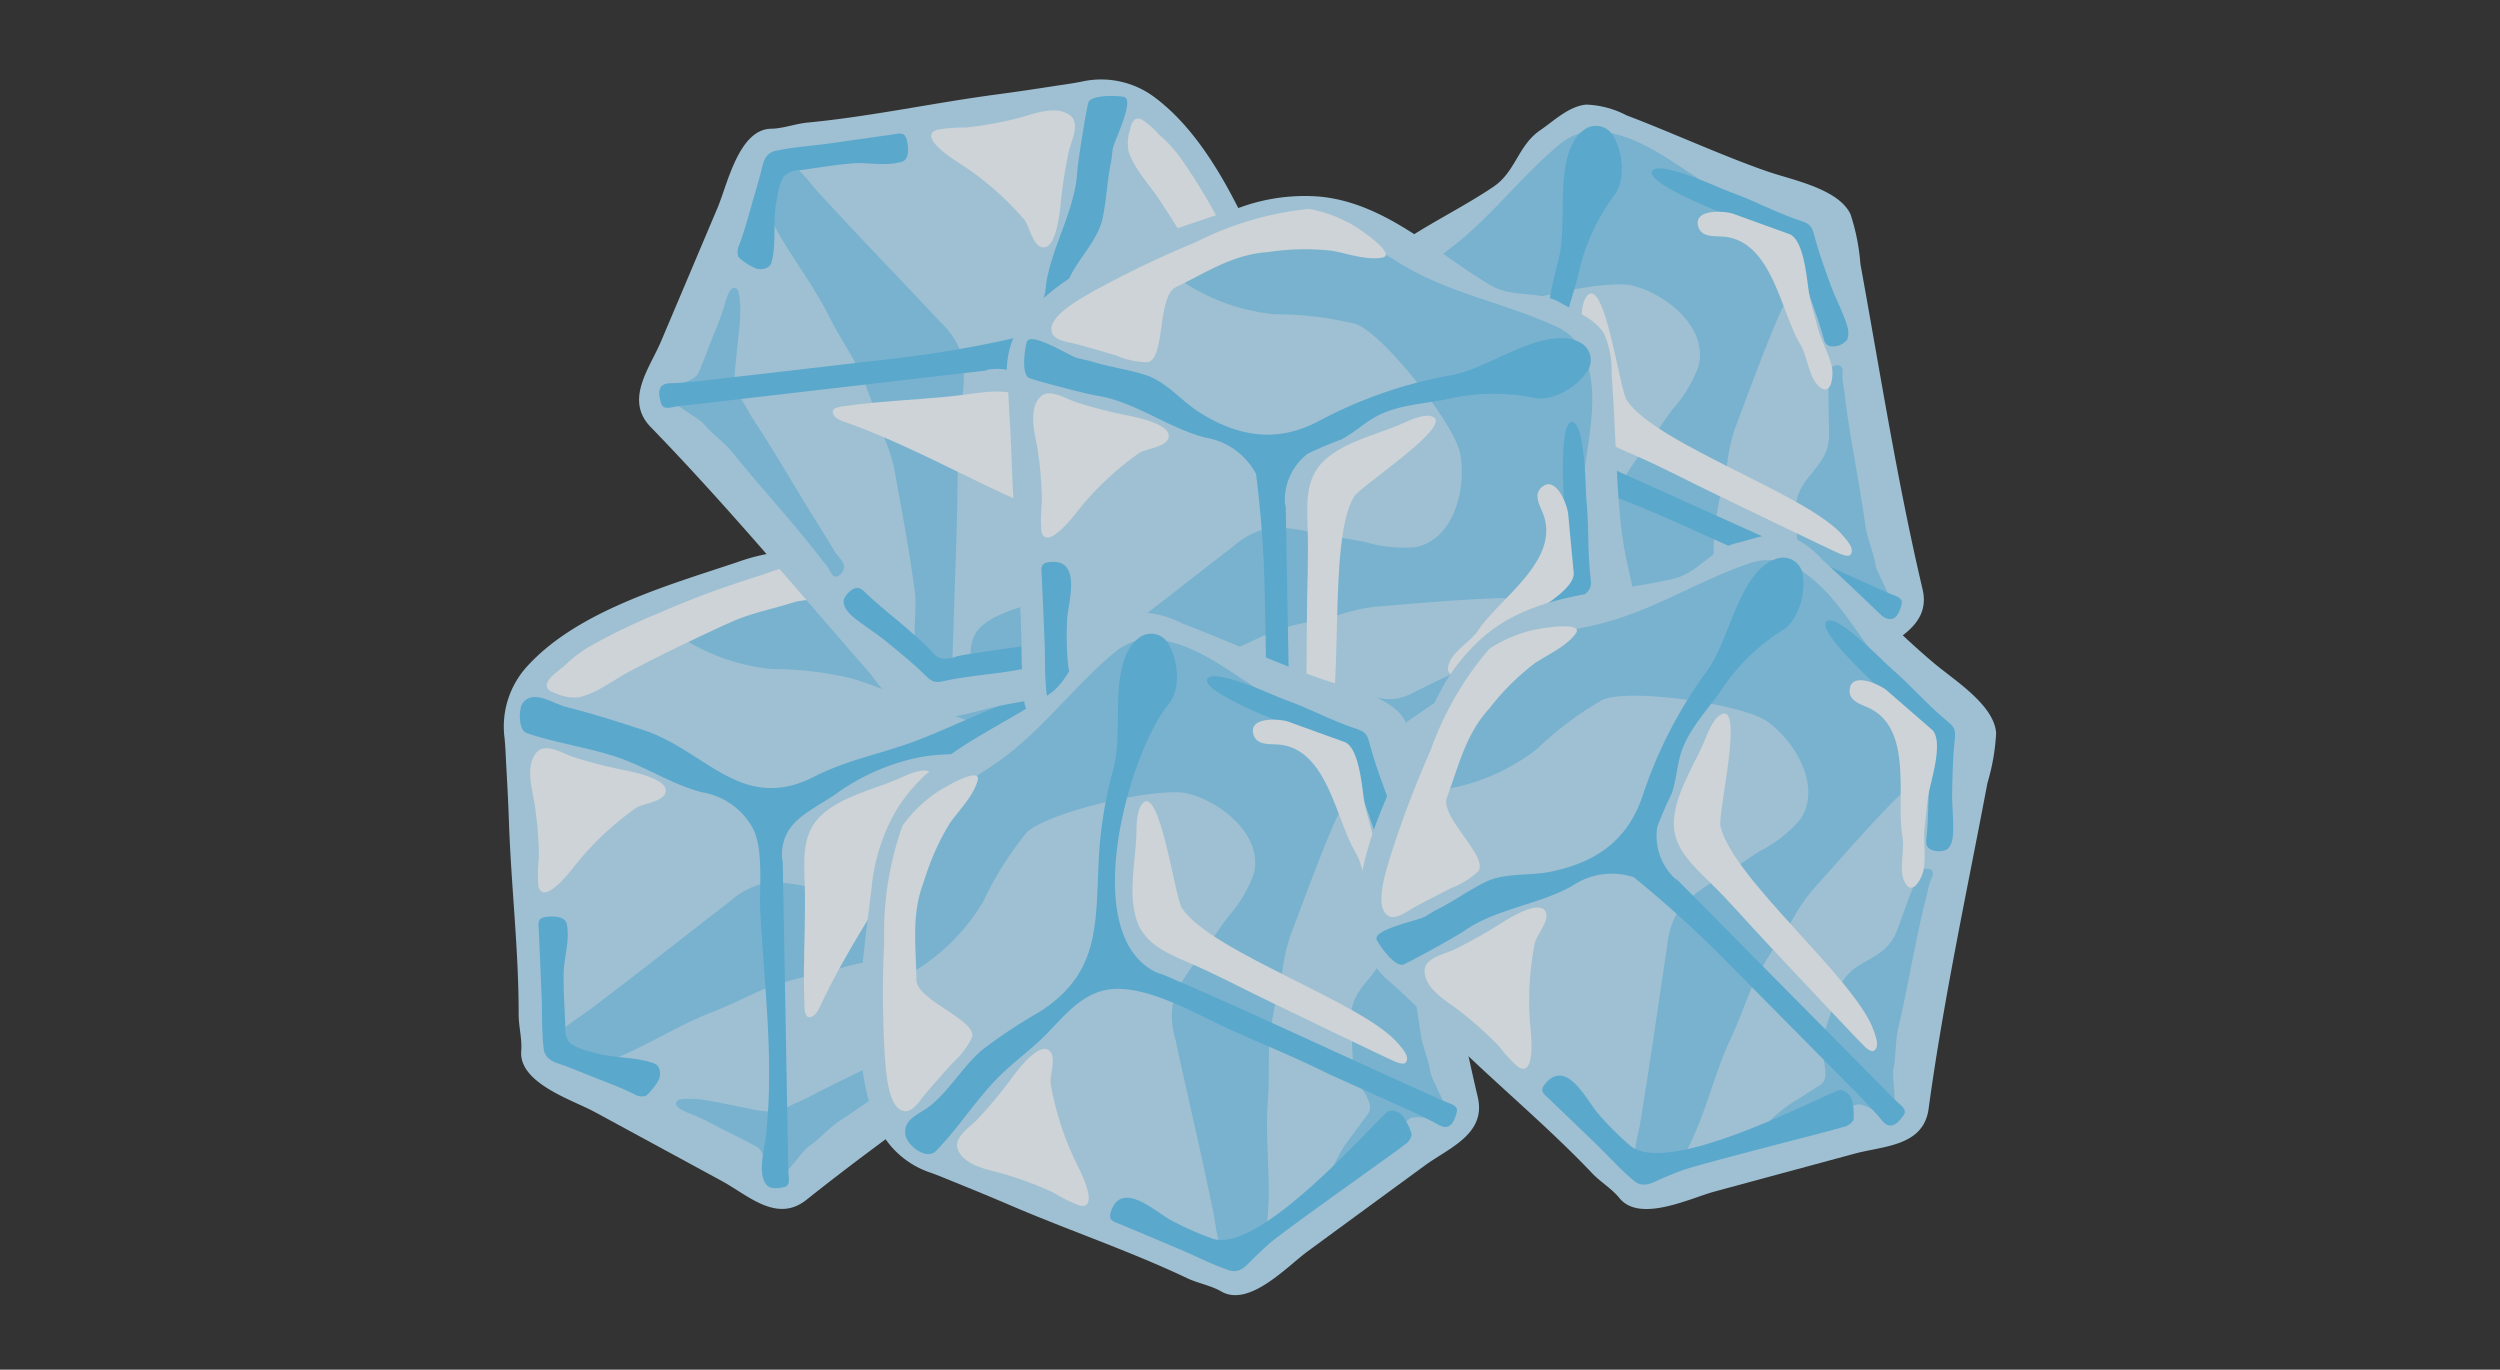 <svg xmlns="http://www.w3.org/2000/svg" xmlns:xlink="http://www.w3.org/1999/xlink" width="188" height="103" viewBox="0 0 188 103">
  <rect x="0" y="0" width="188" height="103" fill="#333333" stroke="none"/>
  <defs>
    <clipPath id="clip-path">
      <rect id="長方形_13224" data-name="長方形 13224" width="112.227" height="91.417" fill="none"/>
    </clipPath>
  </defs>
  <g id="グループ_7317" data-name="グループ 7317" transform="translate(-325 -643)">
    <g id="グループ_7268" data-name="グループ 7268" transform="translate(362.887 648.977)" opacity="0.803">
      <g id="グループ_7267" data-name="グループ 7267" clip-path="url(#clip-path)">
        <path id="パス_55020" data-name="パス 55020" d="M214.251,21.508a14.137,14.137,0,0,0-1.821,5.708c-.639,5.4-1.83,12.408.311,17.64a6.7,6.7,0,0,0,4.043,3.842c.648.221,1.283.5,1.92.755,1.385.562,2.769,1.13,4.145,1.723,4.393,1.888,8.982,3.429,13.3,5.481.833.389,1.781.543,2.569,1,2.1,1.213,4.966-1.9,6.485-3.015q4.4-3.23,8.809-6.452c1.818-1.332,4.646-2.367,3.989-5.155-1.9-8.06-3.185-16.3-4.673-24.45a15.775,15.775,0,0,0-.74-3.734c-.876-1.892-4.268-2.564-6.079-3.172-3.12-1.043-7.676-3.116-10.755-4.27a7.065,7.065,0,0,0-3.05-.814c-1.311.126-2.419,1.222-3.455,1.928-1.667,1.136-1.845,3.12-3.512,4.246-3.943,2.669-8.914,4.44-11.484,8.742" transform="translate(-151.312 -4.706)" fill="#b9e3f9"/>
        <path id="パス_55021" data-name="パス 55021" d="M336.819,98.138c.393,0,1.026-.657,1.212-.841a22.779,22.779,0,0,1,1.808-1.434c.823-.642,1.637-1.311,2.488-1.913.519-.365,2.545.35,2.715-.307.174-.688-1.039-2.518-1.146-3.19-.145-.925-.611-1.956-.743-2.887-.418-3-1.019-5.9-1.44-8.892-.1-.707-.171-1.419-.282-2.122-.04-.258.08-.764-.1-.97s-.5-.08-.694.022c-.63.334-.255,1.071-.264,1.612-.015,1.13.025,2.263.043,3.393.043,2.779-2.628,3.154-2.5,5.93.028.552.133,3.061.169,3.614.083,1.24,1.791,2.509,1.1,3.442q-.681.917-1.36,1.839a9.626,9.626,0,0,0-1.121,1.854c-.089.2-.288.667-.015.82a.294.294,0,0,0,.129.03" transform="translate(-240.755 -53.99)" fill="#8ad1f5"/>
        <path id="パス_55022" data-name="パス 55022" d="M251.224,20.443c-1.775-.642-3.442-2.239-4.852-3.153-2.174-1.4-4.367-3.1-6.988-3.553a4.247,4.247,0,0,0-3.475.857c-3.485,2.905-5.712,6.276-9.51,8.744-1.191.777-2.379,1.554-3.555,2.346a7.293,7.293,0,0,0-2.481,2.1c-.031.056-.062.11-.092.169a9.482,9.482,0,0,0-.439,3.211c-.212,1.981-.684,3.937-.97,5.911-.1.734-.6,2.963.875,2.134a15.32,15.32,0,0,0,6.192-5.763,25.415,25.415,0,0,1,3.234-5.174c1.437-1.584,9.92-3.519,12.126-3,2.53.6,5.778,3.177,4.99,6.1a10.213,10.213,0,0,1-1.953,3.218c-.752,1-1.416,2.067-2.156,3.074a11.155,11.155,0,0,0-1.861,2.942,5.875,5.875,0,0,0,.087,3.135c.954,4.416,2,8.818,2.9,13.246.163.792.449,4.654,2.183,3.079a4.591,4.591,0,0,0,1.809-2.478c.368-3.193-.169-5.963.068-9.172.116-1.59.021-3.19.125-4.783a49.073,49.073,0,0,1,.946-4.839,14.459,14.459,0,0,1,.593-2.745c1.1-2.905,2.156-5.844,3.39-8.69.639-1.465,1.824-2.583,2.26-4.145.16-.575-.636-2.7-1.262-2.567a3.916,3.916,0,0,1-2.186-.2" transform="translate(-156.447 -9.776)" fill="#8ad1f5"/>
        <path id="パス_55023" data-name="パス 55023" d="M240.236,12.648a2.457,2.457,0,0,0-.565.639c-1.477,2.364-.509,6.488-1.254,9.135A33.8,33.8,0,0,0,237.3,32.968c.117,3.5-1.539,5.867-4.412,7.707-1.317.845-3.165,1.29-4.247,2.435-.97,1.023-1.741,2.239-2.695,3.279-.265.286-.471.621-.735.907-.4.432-3.328,2.306-2.665,2.88.409.356,2.066,1.453,2.546.967.6-.62,2.8-3.233,3.3-3.939.174-.249.347-.487.538-.721,1.679-2.026,4.164-3.359,5.846-5.383a5.291,5.291,0,0,1,4.1-2.284,85.034,85.034,0,0,1,8.352,3.218l7.382,3.325q3.044,1.373,6.1,2.742c.565.258,1.116.547,1.671.811.341.16.8.547,1.2.4s.574-.715.663-1.09c.111-.451-.374-.593-.7-.718-.512-.2-1-.436-1.5-.66q-2.933-1.321-5.871-2.646-3.633-1.631-7.271-3.27-3.431-1.548-6.859-3.089c-.065-.028-.13-.059-.2-.083.07.046.141.089.215.132a4.388,4.388,0,0,1-2.886-3.23,26.213,26.213,0,0,1,.114-2.729c-.028-1-.35-1.965-.433-2.96-.154-1.852.6-3.654,1.057-5.416a15.382,15.382,0,0,1,2.714-6.064c.78-.93.768-3.024-.013-4.372a1.491,1.491,0,0,0-2.367-.467" transform="translate(-159.131 -8.766)" fill="#65c4f2"/>
        <path id="パス_55024" data-name="パス 55024" d="M317.967,36.347a.15.15,0,0,1-.018.037,1.375,1.375,0,0,1-1.247.461c-.43-.086-.472-.522-.581-.888-.353-1.228-.825-2.45-1.228-3.672-.209-.632-.415-1.268-.6-1.909a4.037,4.037,0,0,0-.362-1.265c-.277-.384-.8-.449-1.219-.593-.467-.157-.921-.344-1.373-.528-1.056-.433-2.107-.863-3.151-1.317-.555-.236-5.278-2.134-4.885-2.987s4.587,1.034,5.293,1.329c.507.206,1.023.391,1.526.593,1.447.6,2.847,1.3,4.329,1.793.793.264.872.449,1.091,1.252.328,1.225.767,2.423,1.2,3.614.252.691.584,1.348.859,2.033.222.555.651,1.452.368,2.048" transform="translate(-216.954 -16.785)" fill="#65c4f2"/>
        <path id="パス_55025" data-name="パス 55025" d="M219.131,53.479a24.191,24.191,0,0,0-1.373,8.739,78.45,78.45,0,0,0,.049,8.585c.089.954.2,4.021,1.511,4.132.629.052,1.177-.866,1.511-1.268.673-.8,1.379-1.569,2.067-2.355a6.178,6.178,0,0,0,1.48-1.941c.337-1.317-4.186-2.769-4.194-4.323-.021-2.582-.405-4.906.572-7.4a18.4,18.4,0,0,1,1.965-4.4c.669-.946,1.791-2.054,2.078-3.208.283-1.13-2.92.722-3.537,1.243a10.288,10.288,0,0,0-2.127,2.189" transform="translate(-155.706 -35.544)" fill="#f2fafe"/>
        <path id="パス_55026" data-name="パス 55026" d="M241.418,124.051a35.094,35.094,0,0,1-2.648,3.193c-.534.555-1.838,1.361-1.458,2.275.476,1.155,2.127,1.471,3.191,1.747a27.551,27.551,0,0,1,3.979,1.468,12.605,12.605,0,0,0,1.947.973c1.56.369.144-2.478-.1-2.959a22.147,22.147,0,0,1-2.039-6.181c-.108-.639.568-2.275-.268-2.595-.794-.307-2.191,1.529-2.605,2.079" transform="translate(-169.714 -87.229)" fill="#f2fafe"/>
        <path id="パス_55027" data-name="パス 55027" d="M304.182,76.135c.267-.461-.292-1.02-.559-1.349-2.563-3.122-14.057-6.875-16.3-10.231-.541-.808-1.667-9.381-2.985-7.851-.488.565-.414,1.821-.448,2.508-.1,1.98-.6,4.231,0,6.168s2.462,2.628,4.16,3.372c2.055.89,4.032,1.959,6.058,2.923.77.368,8.5,4.114,9.291,4.446.257.1.658.227.783.013" transform="translate(-202.877 -40.434)" fill="#f2fafe"/>
        <path id="パス_55028" data-name="パス 55028" d="M300.365,140.037a1.125,1.125,0,0,1-.506.755c-1.06.835-9.276,6.6-10.274,7.517-.334.3-.663.617-.991.927-.559.525-1.059,1.309-1.954,1.019-1.256-.411-2.486-1.059-3.705-1.575q-2.215-.935-4.428-1.864c-.534-.224-.983-.279-.771-.943.758-2.385,3.211-.159,4.375.531a23.022,23.022,0,0,0,3.169,1.431c3.353,1.363,11.314-7.676,13.169-9.424.344-.331.9-.1,1.195.172a4.423,4.423,0,0,1,.721,1.453" transform="translate(-198.642 -98.898)" fill="#65c4f2"/>
        <path id="パス_55029" data-name="パス 55029" d="M325.462,47.794a2.751,2.751,0,0,0,.04-1.195c-.24-1.056-.839-2.008-1.093-3.052-.188-.771-.455-1.578-.6-2.352-.181-.986-.353-4.081-1.48-4.56,0,0-4.185-1.513-4.2-1.52-.66-.242-3.012-.405-2.685.9.234.921,1.285.734,2,.813,3.583.4,4.2,5.616,5.7,8.122.528.884.6,2.3,1.283,3.018.581.611.9.319,1.039-.175" transform="translate(-225.636 -25.002)" fill="#f2fafe"/>
        <path id="パス_55030" data-name="パス 55030" d="M23.545,124.517a14.183,14.183,0,0,0-5.942.8c-5.152,1.728-12,3.641-15.816,7.814a6.714,6.714,0,0,0-1.747,5.3c.077.682.1,1.373.135,2.058.086,1.492.163,2.987.215,4.483.169,4.781.734,9.586.725,14.366,0,.918.267,1.842.194,2.748-.2,2.419,3.835,3.678,5.5,4.578q4.794,2.6,9.595,5.21c1.981,1.075,4.124,3.19,6.366,1.4,6.475-5.163,13.381-9.842,20.111-14.665a15.568,15.568,0,0,0,3.058-2.266c1.339-1.6.5-4.952.27-6.85-.387-3.267-.454-8.272-.728-11.548a7.083,7.083,0,0,0-.565-3.11c-.675-1.127-2.14-1.661-3.221-2.3-1.738-1.023-3.608-.335-5.343-1.363-4.093-2.426-7.817-6.162-12.8-6.654" transform="translate(0 -89.034)" fill="#b9e3f9"/>
        <path id="パス_55031" data-name="パス 55031" d="M13.69,225.087c-2.165-.9,1.2-2.8,1.851-3.289,3.62-2.708,7.152-5.536,10.738-8.284a5.826,5.826,0,0,1,2.8-1.416,11.1,11.1,0,0,1,3.454.424c3.4.662,6.905.933,10.338,1.39q3.1.415,6.2.817c.728.1,1.459.19,2.186.288.421.062,1.173.031,1.462.4.39.509-1.2,2.137-1.784,2.238-1.6.274-3.117-.323-4.713-.273-3.1.1-6.211.4-9.3.645a14.508,14.508,0,0,0-2.735.635A48.256,48.256,0,0,0,29.4,219.88c-1.486.587-2.893,1.354-4.382,1.928-3,1.157-5.275,2.825-8.321,3.855a4.583,4.583,0,0,1-3.012-.576" transform="translate(-9.28 -151.702)" fill="#8ad1f5"/>
        <path id="パス_55032" data-name="パス 55032" d="M17.232,234.629a1.125,1.125,0,0,1-.9-.139c-1.207-.6-2.515-1.05-3.764-1.562-.418-.171-.845-.334-1.262-.5-.718-.28-1.636-.4-1.756-1.329-.166-1.311-.1-2.7-.16-4.025q-.1-2.4-.206-4.8c-.024-.58-.169-1.007.525-1.1.519-.07,1.468-.083,1.582.547.242,1.3-.24,2.518-.246,3.832-.01,1.284.08,2.567.135,3.847a1.767,1.767,0,0,0,.319,1.24,3.97,3.97,0,0,0,1.572.654c1.416.525,3.408.355,4.811.905.446.175.47.774.353,1.154a4.381,4.381,0,0,1-1,1.275" transform="translate(-6.55 -158.195)" fill="#65c4f2"/>
        <path id="パス_55033" data-name="パス 55033" d="M45.474,255.029c.169.353,1.032.645,1.277.737a22.394,22.394,0,0,1,2.07,1.022c.934.469,1.885.918,2.79,1.431.553.313.771,2.453,1.435,2.324.7-.135,1.836-2.014,2.4-2.4.777-.525,1.508-1.388,2.294-1.9,2.53-1.658,4.9-3.442,7.425-5.1.6-.389,1.206-.761,1.8-1.16.215-.147.728-.258.839-.5.135-.3-.363-.749-.654-.774-.424-.037-.866.436-1.234.6-1.026.47-2.033.993-3.046,1.489-2.5,1.226-5.048,2.365-7.5,3.672-.488.259-1.013.434-1.5.7-1.083.605-2.125.286-3.267.058l-2.241-.447a9.82,9.82,0,0,0-2.156-.218c-.221.007-.731.022-.749.331a.265.265,0,0,0,.028.136" transform="translate(-32.51 -177.91)" fill="#8ad1f5"/>
        <path id="パス_55034" data-name="パス 55034" d="M52.418,129.543c.065,0,.126.007.19.012a7.339,7.339,0,0,1,2.957,1.346c1.219.724,2.429,1.467,3.635,2.211,3.856,2.383,7.857,2.957,11.971,4.867,4.732,2.2,1.449,10.789,1.661,14.568.031.572.377,1.278-.083,1.766-.513.547-1.5.274-2.088.007-1.437-.658-1.842-3.121-2.152-4.467-.6-2.579-.663-6.175-2.684-8.143-1.019-1-2.582-1.232-3.866-1.717-2-.762-3.988-1.652-6.036-2.272a25.412,25.412,0,0,0-6.058-.715,15.309,15.309,0,0,1-7.858-3.138c-1.379-.982.847-1.483,1.557-1.7.887-.274,1.778-.525,2.671-.777,1.2-.34,2.419-.6,3.583-1.053a7.05,7.05,0,0,1,2.6-.792" transform="translate(-29.735 -92.67)" fill="#8ad1f5"/>
        <path id="パス_55035" data-name="パス 55035" d="M45.677,163.226c-1.891-1.381-5.69.385-7.406,1.115-1.56.663-3.092,1.376-4.689,1.947-2.45.878-4.864,1.329-7.2,2.53-5.472,2.809-8.17-1.969-12.868-3.5-1.913-.624-3.878-1.25-5.828-1.744-.992-.252-2.432-1.329-3.234-.3-.319.409-.362,2.049.283,2.269,2.223.768,4.575,1.069,6.8,1.815,2.2.734,4.158,2.072,6.412,2.649a5.308,5.308,0,0,1,3.817,2.736c.807,1.554.454,4.547.546,6.248.3,5.61,1.044,11.223.424,16.841-.1.934-.685,2.955.083,3.729.307.309.894.214,1.271.135.458-.093.378-.592.35-.942-.04-.547-.034-1.093-.046-1.643q-.056-3.219-.117-6.439-.069-3.988-.144-7.971-.068-3.762-.135-7.523c0-.07,0-.141-.013-.212-.009.084-.018.167-.024.25-.267-2.991,2-3.676,4.062-5.109a16.173,16.173,0,0,1,6.276-2.739c2.554-.473,5.161-.046,7.738-.325,1.339-.145,6.037-1.44,3.912-3.581a2.108,2.108,0,0,0-.27-.231" transform="translate(-3.022 -116.398)" fill="#65c4f2"/>
        <path id="パス_55036" data-name="パス 55036" d="M128.534,202.84h-.04c-.39-.013-.863-.581-.949-.937-.108-.42.27-.648.553-.9.961-.845,1.864-1.794,2.794-2.677.485-.461.973-.919,1.474-1.361.316-.283.774-.488.985-.868a2.193,2.193,0,0,0,.015-1.354c-.055-.488-.079-.979-.1-1.47-.061-1.137-.12-2.269-.157-3.408-.021-.6-.326-5.684.617-5.7s1.022,4.594,1.059,5.359c.028.547.083,1.09.11,1.634.083,1.559.043,3.128.231,4.679.1.829-.031.979-.667,1.519-.97.82-1.864,1.729-2.757,2.629-.519.522-.97,1.1-1.471,1.643-.405.439-1.035,1.209-1.695,1.209" transform="translate(-91.227 -131.746)" fill="#65c4f2"/>
        <path id="パス_55037" data-name="パス 55037" d="M30.827,127.913a12.481,12.481,0,0,0-3.015.745c-1,.323-1.993.646-2.985.986-1.774.611-3.519,1.305-5.238,2.057a45.206,45.206,0,0,0-4.993,2.413,10.134,10.134,0,0,0-1.867,1.409c-.415.4-1.011.719-1.308,1.228-.325.562.209.8.66.943a3.278,3.278,0,0,0,1.606.276c1.339-.258,2.653-1.308,3.841-1.938,1.373-.728,2.761-1.419,4.158-2.091,1.219-.584,2.438-1.167,3.678-1.711,1.465-.635,2.948-.9,4.471-1.391,1.038-.338,2.972-.178,4.02-.384,1.145-.224.6-1.223-.141-1.557a10.334,10.334,0,0,0-2.886-.989" transform="translate(-8.099 -91.503)" fill="#f2fafe"/>
        <path id="パス_55038" data-name="パス 55038" d="M14.166,178.342a34.88,34.88,0,0,1-4.022-1.029c-.728-.246-2.011-1.081-2.678-.347-.838.924-.42,2.552-.215,3.632a27.308,27.308,0,0,1,.371,4.225A12.268,12.268,0,0,0,7.574,187c.334,1.57,2.3-.93,2.634-1.351a22.208,22.208,0,0,1,4.719-4.484c.531-.371,2.3-.46,2.232-1.351-.064-.85-2.321-1.329-2.994-1.47" transform="translate(-4.982 -126.383)" fill="#f2fafe"/>
        <path id="パス_55039" data-name="パス 55039" d="M79.643,201.11c.528.047.8-.7.976-1.08,1.732-3.651,3.977-7.019,6.052-10.479.5-.835,3.918-6.405,1.968-6.946-.715-.2-1.821.405-2.456.67-1.836.755-4.08,1.268-5.576,2.634s-1.33,3.347-1.271,5.2c.071,2.238-.052,4.483-.062,6.721,0,.857.01,1.71.047,2.564.012.28.076.694.322.714" transform="translate(-56.709 -130.6)" fill="#f2fafe"/>
        <path id="パス_55040" data-name="パス 55040" d="M85.231,22.184a14.234,14.234,0,0,0-1.369-5.837c-2.223-4.959-4.79-11.585-9.313-14.981A6.711,6.711,0,0,0,69.1.145c-.669.141-1.354.23-2.035.334-1.477.23-2.954.452-4.44.648-4.741.632-9.467,1.661-14.226,2.115-.915.089-1.808.445-2.717.461-2.429.034-3.289,4.173-4.022,5.914q-2.123,5.025-4.256,10.059c-.876,2.072-2.773,4.412-.777,6.469C42.4,32.09,47.725,38.507,53.181,44.737a15.766,15.766,0,0,0,2.552,2.825c1.719,1.176,4.977.012,6.844-.4,3.215-.7,8.186-1.256,11.422-1.845a7.181,7.181,0,0,0,3.043-.866c1.056-.783,1.443-2.293,1.971-3.43.85-1.83-.018-3.623.838-5.45,2.014-4.307,5.378-8.38,5.38-13.391" transform="translate(-25.574 0)" fill="#b9e3f9"/>
        <path id="パス_55041" data-name="パス 55041" d="M69.369,21.981c.682-2.238,2.908.921,3.454,1.523,3.049,3.341,6.205,6.58,9.291,9.881a5.875,5.875,0,0,1,1.677,2.65,11.034,11.034,0,0,1-.086,3.476c-.329,3.445-.258,6.967-.378,10.427q-.111,3.122-.209,6.252c-.027.734-.049,1.471-.077,2.2-.022.424.083,1.17-.258,1.493-.473.439-2.245-.986-2.4-1.557-.427-1.563.019-3.135-.188-4.717-.4-3.073-1-6.143-1.544-9.2a14.49,14.49,0,0,0-.9-2.662,47.8,47.8,0,0,0-1.673-4.636c-.724-1.422-1.628-2.749-2.343-4.173-1.443-2.874-3.323-4.977-4.645-7.906a4.569,4.569,0,0,1,.279-3.055" transform="translate(-49.297 -15.158)" fill="#8ad1f5"/>
        <path id="パス_55042" data-name="パス 55042" d="M61.811,23.585a1.136,1.136,0,0,1,.052-.909c.479-1.262.8-2.607,1.191-3.9.129-.433.248-.875.375-1.308.208-.74.239-1.667,1.151-1.876,1.289-.291,2.677-.365,3.992-.549l4.756-.673c.574-.08.985-.264,1.142.418.123.506.227,1.452-.387,1.624-1.271.368-2.53.009-3.838.129-1.281.116-2.549.328-3.817.509a1.75,1.75,0,0,0-1.2.439,3.96,3.96,0,0,0-.5,1.627c-.387,1.459-.025,3.427-.436,4.876-.129.461-.721.544-1.114.463a4.376,4.376,0,0,1-1.366-.875" transform="translate(-44.164 -10.222)" fill="#65c4f2"/>
        <path id="パス_55043" data-name="パス 55043" d="M48.412,55.054c-.335.2-.541,1.09-.611,1.346a22.437,22.437,0,0,1-.813,2.158c-.378.973-.734,1.965-1.155,2.917-.258.58-2.367,1-2.174,1.652.2.684,2.183,1.633,2.619,2.152.6.725,1.529,1.366,2.119,2.1,1.895,2.355,3.9,4.537,5.8,6.893.445.559.876,1.127,1.33,1.677.169.2.328.7.583.783.316.1.712-.433.706-.725,0-.426-.519-.819-.718-1.172-.568-.973-1.185-1.926-1.778-2.886-1.462-2.365-2.846-4.793-4.387-7.111-.3-.461-.528-.965-.845-1.422-.706-1.02-.488-2.088-.375-3.246.08-.761.151-1.517.231-2.275a10.033,10.033,0,0,0,.006-2.168c-.028-.218-.092-.725-.4-.713a.247.247,0,0,0-.132.04" transform="translate(-31.223 -39.354)" fill="#8ad1f5"/>
        <path id="パス_55044" data-name="パス 55044" d="M146.417,49.165c0,.065.006.123,0,.19a7.351,7.351,0,0,1-1.048,3.073q-.913,1.926-1.852,3.832c-1.993,4.072-2.177,8.109-3.679,12.39-1.725,4.922-10.6,2.491-14.339,3.068-.565.086-1.234.5-1.766.091-.592-.46-.418-1.474-.209-2.081.513-1.493,2.926-2.134,4.237-2.577,2.509-.841,6.083-1.255,7.842-3.46.9-1.111.977-2.69,1.336-4.016.562-2.066,1.256-4.13,1.673-6.227a25.283,25.283,0,0,0,.123-6.1,15.337,15.337,0,0,1,2.358-8.128c.847-1.464,1.56.7,1.846,1.385.359.856.694,1.72,1.032,2.582.457,1.161.832,2.352,1.4,3.467a7.112,7.112,0,0,1,1.044,2.509" transform="translate(-88.227 -27.702)" fill="#8ad1f5"/>
        <path id="パス_55045" data-name="パス 55045" d="M80.045,45.71a2.453,2.453,0,0,0,.157-.838c.058-2.788-2.889-5.828-3.611-8.484a33.6,33.6,0,0,0-4.45-9.623c-1.892-2.944-1.689-5.827-.166-8.883.7-1.4,2.057-2.733,2.4-4.268.307-1.373.347-2.809.632-4.195.08-.383.086-.777.166-1.164.12-.571,1.673-3.675.811-3.829-.534-.095-2.521-.19-2.681.473-.2.841-.746,4.21-.814,5.073-.024.3-.049.6-.092.9-.4,2.6-1.852,5.02-2.254,7.618a5.306,5.306,0,0,1-2.355,4.065,85.367,85.367,0,0,1-8.815,1.52q-4.021.465-8.042.933-3.321.383-6.644.768c-.614.077-1.235.107-1.849.166-.371.04-.961-.058-1.237.267s-.126.912-.009,1.28c.135.443.626.317.97.256.541-.1,1.084-.142,1.631-.206l6.4-.74q3.961-.461,7.918-.919,3.736-.438,7.474-.866c.071-.012.141-.018.209-.034-.083,0-.166,0-.248,0a4.4,4.4,0,0,1,4.136,1.3,26.7,26.7,0,0,1,1.3,2.4c.537.845,1.3,1.508,1.891,2.318,1.081,1.514,1.363,3.445,1.87,5.189a15.351,15.351,0,0,1,.78,6.6c-.19,1.206.89,2.993,2.254,3.751a1.492,1.492,0,0,0,2.272-.816" transform="translate(-29.36 -3.119)" fill="#65c4f2"/>
        <path id="パス_55046" data-name="パス 55046" d="M89.751,135.43a.173.173,0,0,1,0-.04c-.028-.39.494-.915.841-1.034.408-.148.669.205.948.463.933.875,1.965,1.679,2.936,2.518.5.439,1.007.881,1.5,1.336.313.289.562.725.964.9a2.183,2.183,0,0,0,1.345-.113c.482-.105.97-.178,1.455-.249,1.124-.169,2.248-.338,3.378-.488.6-.08,5.625-.875,5.73.064s-4.474,1.461-5.232,1.572c-.541.081-1.078.191-1.615.271-1.545.233-3.111.347-4.633.682-.817.184-.977.064-1.575-.513-.912-.887-1.9-1.686-2.886-2.49-.571-.467-1.192-.86-1.778-1.3-.479-.359-1.3-.912-1.369-1.569" transform="translate(-64.201 -96.088)" fill="#65c4f2"/>
        <path id="パス_55047" data-name="パス 55047" d="M176.549,28.843a12.418,12.418,0,0,0-1.035-2.926c-.42-.964-.835-1.921-1.271-2.877-.783-1.707-1.643-3.374-2.555-5.013a46,46,0,0,0-2.889-4.735,10.026,10.026,0,0,0-1.584-1.72,6.785,6.785,0,0,0-1.348-1.185c-.593-.267-.777.288-.872.749a3.266,3.266,0,0,0-.123,1.627c.387,1.3,1.56,2.512,2.3,3.632.857,1.3,1.68,2.61,2.484,3.937.7,1.158,1.4,2.312,2.06,3.494a46.222,46.222,0,0,1,1.817,4.313c.44,1,.467,2.942.774,3.965.332,1.118,1.276.473,1.54-.292a10.529,10.529,0,0,0,.7-2.969" transform="translate(-117.895 -7.38)" fill="#f2fafe"/>
        <path id="パス_55048" data-name="パス 55048" d="M122.639,15.337a34.275,34.275,0,0,1,.629-4.1c.175-.749.882-2.107.086-2.7-1-.743-2.579-.169-3.635.141a27.291,27.291,0,0,1-4.17.78,12.41,12.41,0,0,0-2.165.163c-1.532.486,1.149,2.2,1.6,2.49a22.23,22.23,0,0,1,4.919,4.262c.421.494.682,2.245,1.563,2.091.838-.15,1.093-2.441,1.173-3.125" transform="translate(-80.776 -5.846)" fill="#f2fafe"/>
        <path id="パス_55049" data-name="パス 55049" d="M86.892,83.972c.006.534.774.728,1.17.869,3.8,1.367,7.373,3.276,11.017,5,.884.418,6.758,3.276,7.108,1.287.126-.734-.584-1.775-.906-2.383-.933-1.753-1.658-3.939-3.162-5.293-1.523-1.367-3.461-1-5.3-.759-2.22.289-4.467.384-6.694.589-.853.083-1.7.178-2.545.295-.28.043-.688.147-.685.39" transform="translate(-62.159 -58.993)" fill="#f2fafe"/>
        <path id="パス_55050" data-name="パス 55050" d="M156.422,30.8a14.183,14.183,0,0,0-5.942.792c-5.152,1.728-12,3.644-15.816,7.814a6.712,6.712,0,0,0-1.747,5.3c.077.682.1,1.373.139,2.057.083,1.492.159,2.988.211,4.483.169,4.781.734,9.586.725,14.366,0,.919.267,1.842.194,2.749-.2,2.419,3.838,3.678,5.5,4.578q4.8,2.6,9.595,5.21c1.981,1.075,4.124,3.191,6.367,1.4,6.475-5.161,13.38-9.841,20.111-14.664a15.745,15.745,0,0,0,3.062-2.266c1.335-1.6.494-4.952.27-6.85-.387-3.267-.458-8.272-.731-11.548a7.057,7.057,0,0,0-.565-3.107c-.675-1.13-2.14-1.665-3.22-2.3-1.738-1.022-3.609-.335-5.341-1.363-4.1-2.426-7.82-6.163-12.807-6.651" transform="translate(-95.055 -21.991)" fill="#b9e3f9"/>
        <path id="パス_55051" data-name="パス 55051" d="M178.351,161.336c.169.352,1.032.644,1.277.737A21.944,21.944,0,0,1,181.7,163.1c.934.469,1.885.918,2.792,1.431.553.314.77,2.453,1.437,2.325.7-.135,1.833-2.015,2.395-2.4.777-.524,1.508-1.387,2.294-1.9,2.53-1.658,4.9-3.442,7.427-5.1.6-.389,1.207-.761,1.8-1.16.215-.148.724-.255.836-.5s-.145-.491-.317-.621c-.571-.426-1.078.228-1.569.451-1.029.467-2.036.989-3.049,1.486-2.5,1.225-3.976-1.029-6.43.276-.488.261-2.711,1.425-3.2,1.7-1.084.605-1.5,2.69-2.645,2.462-.746-.15-1.5-.3-2.242-.445a9.588,9.588,0,0,0-2.156-.221c-.221.005-.727.021-.749.334a.3.3,0,0,0,.028.132" transform="translate(-127.565 -110.897)" fill="#8ad1f5"/>
        <path id="パス_55052" data-name="パス 55052" d="M184.846,60.6c-.178-1.879.555-4.068.78-5.733.341-2.564.942-5.275.229-7.836a4.241,4.241,0,0,0-2.259-2.778c-4.114-1.91-8.115-2.484-11.968-4.864-1.21-.746-2.419-1.489-3.639-2.214a7.322,7.322,0,0,0-2.957-1.345c-.061-.006-.126-.009-.19-.012a9.431,9.431,0,0,0-3.092.973c-1.883.654-3.854,1.063-5.761,1.649-.71.218-2.935.718-1.557,1.7a15.319,15.319,0,0,0,7.858,3.138,25.413,25.413,0,0,1,6.057.716c2.048.62,7.419,7.467,7.889,9.684.537,2.542-.4,6.583-3.384,7.115a10.2,10.2,0,0,1-3.743-.39c-1.229-.252-2.472-.4-3.7-.638a11.109,11.109,0,0,0-3.454-.424,5.857,5.857,0,0,0-2.8,1.416c-3.586,2.748-7.117,5.576-10.738,8.285-.648.485-4.016,2.392-1.851,3.288a4.586,4.586,0,0,0,3.012.577c3.046-1.032,5.321-2.7,8.321-3.856,1.49-.574,2.9-1.342,4.382-1.928,1.561-.611,3.178-.761,4.778-1.213a14.487,14.487,0,0,1,2.735-.635c3.1-.246,6.206-.546,9.306-.644,1.594-.049,3.114.546,4.713.273.587-.1,2.172-1.729,1.782-2.238a3.945,3.945,0,0,1-.752-2.063" transform="translate(-104.336 -25.62)" fill="#8ad1f5"/>
        <path id="パス_55053" data-name="パス 55053" d="M179.146,68.594a2.481,2.481,0,0,0-.819-.24c-2.767-.325-6.083,2.312-8.794,2.77a33.728,33.728,0,0,0-10.013,3.495c-3.113,1.6-5.963,1.114-8.856-.7-1.323-.829-2.518-2.312-4.013-2.8-1.339-.439-2.766-.617-4.118-1.038-.371-.116-.761-.16-1.133-.276-.562-.176-3.5-2.024-3.74-1.179-.147.521-.433,2.49.212,2.714.817.282,4.118,1.151,4.971,1.3.3.052.589.1.881.177,2.548.654,4.814,2.332,7.363,2.988a5.3,5.3,0,0,1,3.817,2.732,84.814,84.814,0,0,1,.658,8.927q.073,4.043.147,8.094.059,3.338.124,6.684c.009.62-.019,1.241-.019,1.857,0,.375-.153.952.147,1.257s.893.215,1.272.135c.454-.093.374-.593.346-.943-.04-.547-.034-1.093-.042-1.643q-.061-3.219-.117-6.439-.073-3.984-.148-7.971-.063-3.763-.135-7.523c0-.071,0-.141-.009-.211-.012.083-.021.165-.027.248a4.386,4.386,0,0,1,1.688-3.988A26.425,26.425,0,0,1,161.3,75.96c.894-.452,1.628-1.155,2.494-1.655,1.609-.93,3.559-1.022,5.349-1.357a15.348,15.348,0,0,1,6.64-.135c1.176.307,3.062-.6,3.949-1.879a1.49,1.49,0,0,0-.589-2.34" transform="translate(-98.339 -48.878)" fill="#65c4f2"/>
        <path id="パス_55054" data-name="パス 55054" d="M261.413,109.119h-.04c-.39-.012-.863-.58-.949-.933-.107-.424.27-.651.553-.9.961-.845,1.863-1.794,2.8-2.677.482-.461.97-.919,1.472-1.361.316-.283.776-.488.988-.869a2.242,2.242,0,0,0,.015-1.354c-.058-.489-.083-.98-.108-1.468-.06-1.139-.119-2.272-.156-3.411-.022-.6-.322-5.684.617-5.693s1.022,4.591,1.059,5.355c.028.547.083,1.09.114,1.633.079,1.56.039,3.129.226,4.68.1.829-.03.98-.666,1.52-.967.82-1.864,1.729-2.757,2.628-.516.522-.97,1.1-1.471,1.643-.405.439-1.035,1.209-1.694,1.209" transform="translate(-186.283 -64.705)" fill="#65c4f2"/>
        <path id="パス_55055" data-name="パス 55055" d="M164.036,34.182a24.243,24.243,0,0,0-8.491,2.491,78.11,78.11,0,0,0-7.74,3.712c-.826.488-3.549,1.9-3.092,3.129.221.592,1.283.694,1.793.826,1.01.264,2.005.577,3.012.863a6.2,6.2,0,0,0,2.385.51c1.336-.258.716-4.968,2.116-5.64,2.328-1.121,4.265-2.463,6.934-2.64a18.279,18.279,0,0,1,4.814-.1c1.142.2,2.621.74,3.789.51,1.146-.227-1.9-2.334-2.634-2.669a10.313,10.313,0,0,0-2.886-.989" transform="translate(-103.484 -24.452)" fill="#f2fafe"/>
        <path id="パス_55056" data-name="パス 55056" d="M147.041,84.616a35.362,35.362,0,0,1-4.019-1.032c-.731-.246-2.014-1.081-2.68-.347-.838.924-.421,2.552-.215,3.633a27.343,27.343,0,0,1,.372,4.225,12.564,12.564,0,0,0-.049,2.174c.334,1.57,2.3-.927,2.634-1.351a22.16,22.16,0,0,1,4.719-4.483c.532-.371,2.3-.461,2.233-1.351-.065-.85-2.319-1.329-2.994-1.468" transform="translate(-100.035 -59.333)" fill="#f2fafe"/>
        <path id="パス_55057" data-name="パス 55057" d="M212.282,115.124c.53.046.8-.7.979-1.081,1.729-3.651.214-15.647,2.29-19.108.5-.835,7.773-5.515,5.825-6.052-.718-.2-1.824.4-2.459.666-1.833.755-4.08,1.268-5.576,2.635s-1.326,3.347-1.271,5.2c.071,2.239-.052,4.483-.057,6.725,0,.853-.09,9.444-.053,10.3.016.276.077.69.323.712" transform="translate(-151.62 -63.555)" fill="#f2fafe"/>
        <path id="パス_55058" data-name="パス 55058" d="M157.529,145.438a1.128,1.128,0,0,1-.9-.139c-1.207-.6-9.933-5.567-11.183-6.079-.418-.172-.841-.334-1.262-.5-.715-.279-1.636-.4-1.756-1.329-.166-1.311-.1-2.7-.16-4.026q-.1-2.4-.206-4.8c-.024-.577-.166-1.007.525-1.1,2.481-.331,1.517,2.837,1.388,4.185a23.009,23.009,0,0,0,.059,3.476c.2,3.614,11.772,6.952,14.145,7.881.446.172.471.774.354,1.155a4.392,4.392,0,0,1-1.005,1.274" transform="translate(-101.606 -91.167)" fill="#65c4f2"/>
        <path id="パス_55059" data-name="パス 55059" d="M250.128,121.22a2.738,2.738,0,0,0,1.1-.472c.854-.669,1.459-1.615,2.294-2.294.617-.5,1.23-1.084,1.87-1.545.814-.583,3.54-2.063,3.491-3.285,0,0-.418-4.431-.418-4.446-.061-.7-.921-2.9-1.958-2.042-.735.6-.117,1.474.116,2.152,1.171,3.411-3.284,6.2-4.912,8.619-.574.857-1.821,1.526-2.18,2.451-.3.783.1.948.6.862" transform="translate(-178.424 -76.502)" fill="#f2fafe"/>
        <path id="パス_55060" data-name="パス 55060" d="M96.734,155.689a14.133,14.133,0,0,0-1.821,5.708c-.639,5.4-1.831,12.408.31,17.64a6.7,6.7,0,0,0,4.044,3.841c.648.221,1.284.5,1.92.755,1.384.562,2.769,1.13,4.145,1.722,4.393,1.888,8.981,3.43,13.3,5.481.832.39,1.781.544,2.57,1,2.1,1.212,4.965-1.9,6.486-3.015q4.4-3.228,8.808-6.451c1.818-1.333,4.646-2.368,3.989-5.156-1.9-8.059-3.184-16.3-4.674-24.449a15.7,15.7,0,0,0-.74-3.733c-.874-1.892-4.268-2.564-6.08-3.173-3.119-1.044-7.677-3.116-10.756-4.271a7.059,7.059,0,0,0-3.049-.813c-1.311.126-2.42,1.222-3.454,1.928-1.667,1.137-1.845,3.119-3.512,4.247-3.943,2.668-8.914,4.44-11.484,8.742" transform="translate(-67.245 -100.693)" fill="#b9e3f9"/>
        <path id="パス_55061" data-name="パス 55061" d="M219.3,232.319c.393,0,1.025-.657,1.213-.841a22.321,22.321,0,0,1,1.809-1.434c.822-.642,1.636-1.311,2.486-1.913.519-.366,2.546.35,2.715-.308.175-.687-1.038-2.517-1.146-3.189-.144-.925-.611-1.956-.742-2.887-.418-3-1.02-5.9-1.441-8.892-.1-.706-.172-1.418-.282-2.122-.04-.257.08-.765-.1-.97s-.5-.081-.694.021c-.629.335-.255,1.072-.265,1.612-.016,1.13.025,2.263.044,3.393.043,2.779-2.628,3.154-2.5,5.929.027.553.132,3.062.168,3.614.083,1.242,1.79,2.509,1.1,3.442-.454.611-.905,1.225-1.36,1.839a9.611,9.611,0,0,0-1.121,1.855c-.089.2-.289.666-.015.82a.3.3,0,0,0,.129.03" transform="translate(-156.689 -149.978)" fill="#8ad1f5"/>
        <path id="パス_55062" data-name="パス 55062" d="M133.706,154.626c-1.774-.642-3.441-2.238-4.852-3.154-2.174-1.4-4.366-3.1-6.989-3.552a4.251,4.251,0,0,0-3.475.857c-3.485,2.9-5.711,6.276-9.509,8.744-1.192.776-2.38,1.554-3.556,2.347a7.276,7.276,0,0,0-2.481,2.1c-.03.054-.061.11-.092.168a9.472,9.472,0,0,0-.439,3.212c-.212,1.981-.685,3.937-.97,5.911-.1.734-.6,2.964.876,2.134a15.337,15.337,0,0,0,6.193-5.763,25.37,25.37,0,0,1,3.233-5.175c1.437-1.584,9.921-3.519,12.125-3,2.53.6,5.78,3.178,4.99,6.1a10.192,10.192,0,0,1-1.953,3.218c-.752,1-1.416,2.066-2.156,3.074a11.124,11.124,0,0,0-1.86,2.941,5.877,5.877,0,0,0,.086,3.135c.955,4.415,2,8.818,2.9,13.246.163.792.448,4.655,2.183,3.079a4.589,4.589,0,0,0,1.809-2.477c.368-3.193-.169-5.964.067-9.172.118-1.591.021-3.19.126-4.784a48.775,48.775,0,0,1,.946-4.839,14.332,14.332,0,0,1,.593-2.744c1.1-2.906,2.155-5.843,3.389-8.69.64-1.464,1.824-2.582,2.26-4.144.159-.575-.636-2.7-1.263-2.567a3.927,3.927,0,0,1-2.186-.2" transform="translate(-72.379 -105.765)" fill="#8ad1f5"/>
        <path id="パス_55063" data-name="パス 55063" d="M123.512,146.829a2.477,2.477,0,0,0-.565.639c-1.477,2.364-.51,6.488-1.253,9.134a31.4,31.4,0,0,0-1.09,6.722c-.267,4.882.16,8.582-4.44,11.533a39.643,39.643,0,0,0-4.3,2.842c-1.486,1.262-2.432,3.013-3.949,4.235-.783.636-2.082.985-1.852,2.214.141.759,1.566,1.923,2.3,1.177,1.64-1.683,2.9-3.685,4.526-5.377,1.185-1.234,2.6-2.205,3.8-3.433,1.234-1.268,2.459-2.8,4.249-3.248,2.883-.715,6.989,1.787,9.564,2.947,2.454,1.1,4.975,2.121,7.382,3.326q3.045,1.371,6.1,2.742c.565.258,1.115.547,1.671.811.34.16.8.547,1.2.4s.574-.715.663-1.09c.111-.452-.374-.592-.7-.718-.513-.2-1-.436-1.5-.66-6.669-2.987-13.281-6.138-20-9.006-.065-.028-.129-.058-.2-.083.071.047.141.089.215.132-6.537-2.407-2.53-16.71.565-20.4.78-.93.768-3.025-.012-4.372a1.492,1.492,0,0,0-2.367-.467" transform="translate(-75.858 -104.754)" fill="#65c4f2"/>
        <path id="パス_55064" data-name="パス 55064" d="M200.451,170.529a.273.273,0,0,1-.019.037,1.371,1.371,0,0,1-1.246.461c-.43-.086-.473-.522-.58-.887-.354-1.229-.827-2.451-1.229-3.673-.209-.633-.414-1.268-.6-1.91a4.007,4.007,0,0,0-.362-1.266c-.276-.383-.8-.448-1.219-.592-.466-.157-.921-.344-1.373-.528-1.056-.433-2.106-.862-3.15-1.317-.556-.236-5.278-2.134-4.886-2.988s4.588,1.035,5.295,1.33c.506.205,1.022.39,1.525.592,1.447.6,2.847,1.3,4.33,1.793.792.265.872.449,1.09,1.253.328,1.225.768,2.422,1.2,3.614.251.691.583,1.348.859,2.033.221.555.651,1.451.369,2.047" transform="translate(-132.886 -112.773)" fill="#65c4f2"/>
        <path id="パス_55065" data-name="パス 55065" d="M101.614,187.661a24.176,24.176,0,0,0-1.373,8.738,78.356,78.356,0,0,0,.049,8.585c.089.955.2,4.022,1.511,4.133.63.052,1.176-.866,1.511-1.268.673-.8,1.379-1.568,2.067-2.355a6.179,6.179,0,0,0,1.48-1.94c.337-1.317-4.185-2.77-4.195-4.323-.022-2.582-.405-4.907.571-7.4a18.386,18.386,0,0,1,1.965-4.4c.669-.945,1.79-2.055,2.078-3.209.283-1.13-2.92.722-3.537,1.244a10.292,10.292,0,0,0-2.127,2.189" transform="translate(-71.639 -131.532)" fill="#f2fafe"/>
        <path id="パス_55066" data-name="パス 55066" d="M123.9,258.232a35.259,35.259,0,0,1-2.647,3.193c-.534.556-1.839,1.361-1.459,2.275.476,1.155,2.128,1.471,3.191,1.747a27.565,27.565,0,0,1,3.98,1.468,12.647,12.647,0,0,0,1.946.973c1.56.369.144-2.478-.1-2.96a22.19,22.19,0,0,1-2.039-6.18c-.108-.638.568-2.276-.267-2.595-.795-.307-2.193,1.529-2.607,2.079" transform="translate(-85.646 -183.216)" fill="#f2fafe"/>
        <path id="パス_55067" data-name="パス 55067" d="M186.665,210.315c.267-.46-.291-1.019-.559-1.348-2.564-3.123-14.057-6.875-16.3-10.231-.54-.808-1.668-9.381-2.985-7.852-.488.565-.414,1.821-.448,2.509-.1,1.98-.6,4.23,0,6.168s2.462,2.627,4.16,3.37c2.054.891,4.031,1.959,6.059,2.923.77.369,8.5,4.115,9.292,4.446.258.1.657.227.783.013" transform="translate(-118.81 -136.421)" fill="#f2fafe"/>
        <path id="パス_55068" data-name="パス 55068" d="M182.849,274.217a1.13,1.13,0,0,1-.507.756c-1.059.835-9.277,6.6-10.273,7.517-.335.3-.663.617-.993.926-.558.525-1.059,1.309-1.953,1.019-1.256-.411-2.487-1.059-3.706-1.575q-2.216-.935-4.428-1.864c-.534-.223-.982-.279-.771-.942.759-2.386,3.212-.16,4.376.531a22.871,22.871,0,0,0,3.169,1.431c3.353,1.363,11.315-7.677,13.17-9.422.344-.333.9-.1,1.195.171a4.415,4.415,0,0,1,.721,1.452" transform="translate(-114.575 -194.886)" fill="#65c4f2"/>
        <path id="パス_55069" data-name="パス 55069" d="M207.946,181.975a2.729,2.729,0,0,0,.04-1.195c-.239-1.056-.839-2.008-1.093-3.052-.188-.77-.455-1.579-.6-2.352-.18-.985-.353-4.08-1.48-4.559,0,0-4.185-1.514-4.2-1.52-.66-.243-3.013-.406-2.684.9.234.922,1.284.734,2,.814,3.583.4,4.2,5.615,5.7,8.121.528.884.6,2.3,1.284,3.018.581.611.9.319,1.038-.175" transform="translate(-141.571 -120.989)" fill="#f2fafe"/>
        <path id="パス_55070" data-name="パス 55070" d="M235.519,127.539a14.13,14.13,0,0,0-3.752,4.673c-2.533,4.808-6.166,10.921-6.049,16.571a6.7,6.7,0,0,0,2.395,5.039c.526.438,1.02.925,1.521,1.394,1.09,1.022,2.177,2.051,3.248,3.1,3.421,3.341,7.148,6.427,10.44,9.894.636.663,1.468,1.147,2.039,1.854,1.527,1.885,5.319.009,7.136-.485q5.269-1.427,10.541-2.852c2.174-.592,5.186-.539,5.573-3.377,1.121-8.208,2.887-16.36,4.425-24.5a15.8,15.8,0,0,0,.652-3.752c-.135-2.079-3.062-3.927-4.532-5.143-2.536-2.1-6.046-5.668-8.5-7.851a7.049,7.049,0,0,0-2.555-1.855c-1.268-.354-2.695.271-3.918.555-1.962.464-2.84,2.251-4.8,2.7-4.639,1.075-9.915.94-13.857,4.032" transform="translate(-161.467 -85.946)" fill="#b9e3f9"/>
        <path id="パス_55071" data-name="パス 55071" d="M333.808,228.167c.368.138,1.193-.246,1.433-.35a22.254,22.254,0,0,1,2.2-.689c1-.3,2-.635,3.009-.893.616-.153,2.25,1.244,2.643.691.412-.581-.064-2.723.077-3.39.2-.915.135-2.045.343-2.96.688-2.947,1.171-5.87,1.851-8.815.164-.694.352-1.385.5-2.082.055-.255.35-.685.255-.94s-.439-.258-.654-.23c-.706.085-.623.909-.827,1.41-.419,1.049-.788,2.121-1.178,3.181-.957,2.61-3.586,2-4.459,4.636-.174.525-.979,2.9-1.142,3.433-.368,1.188.768,2.985-.215,3.607-.642.406-1.284.818-1.928,1.225a9.639,9.639,0,0,0-1.714,1.33c-.157.157-.51.519-.309.758a.316.316,0,0,0,.11.077" transform="translate(-238.67 -149.151)" fill="#8ad1f5"/>
        <path id="パス_55072" data-name="パス 55072" d="M279.354,138.135c-1.425-1.235-2.407-3.326-3.393-4.686-1.527-2.088-2.96-4.464-5.247-5.824a4.249,4.249,0,0,0-3.55-.452c-4.3,1.459-7.584,3.8-12.018,4.744-1.391.3-2.779.6-4.16.912a7.312,7.312,0,0,0-3.068,1.065c-.05.04-.1.083-.148.126a9.418,9.418,0,0,0-1.562,2.837c-.912,1.774-2.055,3.43-3.031,5.167-.362.648-1.627,2.549.049,2.306a15.3,15.3,0,0,0,7.852-3.153,25.4,25.4,0,0,1,4.876-3.666c1.91-.961,10.522.282,12.392,1.563,2.146,1.471,4.25,5.042,2.465,7.483a10.193,10.193,0,0,1-2.978,2.3c-1.063.666-2.064,1.422-3.116,2.094a11.194,11.194,0,0,0-2.795,2.075,5.912,5.912,0,0,0-1.047,2.958c-.694,4.464-1.3,8.95-2.048,13.405-.131.8-1.253,4.5.931,3.66a4.594,4.594,0,0,0,2.579-1.664c1.49-2.847,1.985-5.625,3.36-8.533.679-1.443,1.167-2.973,1.836-4.422a48.67,48.67,0,0,1,2.623-4.176,14.515,14.515,0,0,1,1.538-2.348c2.069-2.315,4.111-4.677,6.285-6.89,1.123-1.135,2.631-1.753,3.6-3.055.357-.479.378-2.752-.254-2.849a3.908,3.908,0,0,1-1.969-.976" transform="translate(-173.387 -90.828)" fill="#8ad1f5"/>
        <path id="パス_55073" data-name="パス 55073" d="M260.56,126.476a2.5,2.5,0,0,0-.758.393c-2.227,1.677-2.807,5.871-4.453,8.076a33.842,33.842,0,0,0-4.833,9.438c-1.145,3.307-3.543,4.925-6.884,5.607-1.535.316-3.42.068-4.839.746-1.274.609-2.428,1.465-3.693,2.094-.35.169-.663.408-1.011.58-.528.261-3.936.955-3.521,1.732.252.479,1.407,2.1,2.026,1.814.789-.359,3.777-2.011,4.5-2.49.254-.169.5-.331.761-.479,2.3-1.289,5.094-1.639,7.391-2.924a5.282,5.282,0,0,1,4.646-.656,84.7,84.7,0,0,1,6.639,6q2.846,2.879,5.692,5.753,2.35,2.377,4.707,4.751c.433.445.841.911,1.265,1.356.261.274.545.8.975.808s.793-.461,1.011-.779c.267-.381-.135-.689-.4-.923-.407-.368-.783-.767-1.166-1.157q-2.267-2.289-4.529-4.582c-1.87-1.881-3.74-3.775-5.609-5.661q-2.648-2.68-5.29-5.349c-.052-.049-.1-.1-.154-.147.05.067.1.135.154.2a4.38,4.38,0,0,1-1.536-4.05,26.888,26.888,0,0,1,1.087-2.509c.335-.942.38-1.958.659-2.917.523-1.783,1.871-3.2,2.934-4.672a15.343,15.343,0,0,1,4.713-4.685c1.062-.587,1.8-2.546,1.56-4.084a1.493,1.493,0,0,0-2.042-1.287" transform="translate(-164.913 -90.413)" fill="#65c4f2"/>
        <path id="パス_55074" data-name="パス 55074" d="M358.334,160.079c-.012.009-.017.018-.03.028a1.372,1.372,0,0,1-1.33-.019c-.371-.236-.255-.656-.224-1.038.114-1.271.11-2.583.176-3.869.03-.663.067-1.333.122-2a4.043,4.043,0,0,0,.117-1.309c-.12-.457-.587-.706-.924-.992-.378-.313-.737-.651-1.091-.985-.832-.783-1.654-1.563-2.465-2.361-.435-.421-4.16-3.89-3.488-4.545s3.913,2.613,4.465,3.144c.4.371.813.731,1.21,1.1,1.136,1.078,2.19,2.238,3.4,3.23.645.531.654.731.568,1.56-.135,1.262-.154,2.536-.181,3.8-.016.734.058,1.468.07,2.2.007.6.086,1.591-.39,2.045" transform="translate(-249.743 -102.228)" fill="#65c4f2"/>
        <path id="パス_55075" data-name="パス 55075" d="M239.96,146.192a24.171,24.171,0,0,0-4.421,7.661,78.476,78.476,0,0,0-3.04,8.029c-.262.925-1.256,3.829-.074,4.4.568.276,1.407-.383,1.864-.638.915-.507,1.852-.971,2.776-1.455a6.234,6.234,0,0,0,2.079-1.28c.786-1.109-2.911-4.088-2.361-5.543.907-2.416,1.385-4.723,3.191-6.7a18.478,18.478,0,0,1,3.414-3.4c.964-.642,2.407-1.274,3.092-2.248.669-.952-2.984-.378-3.746-.111a10.314,10.314,0,0,0-2.773,1.277" transform="translate(-165.862 -103.367)" fill="#f2fafe"/>
        <path id="パス_55076" data-name="パス 55076" d="M249.048,219.92a35.193,35.193,0,0,1-3.617,2.03c-.7.325-2.205.608-2.177,1.6.028,1.247,1.456,2.137,2.349,2.777a27.543,27.543,0,0,1,3.185,2.8,12.6,12.6,0,0,0,1.467,1.605c1.324.907,1.026-2.26.974-2.8a22.213,22.213,0,0,1,.316-6.5c.129-.631,1.348-1.918.684-2.517-.632-.571-2.594.642-3.181,1" transform="translate(-174.013 -156.496)" fill="#f2fafe"/>
        <path id="パス_55077" data-name="パス 55077" d="M324.178,192.837c.414-.334.092-1.056-.04-1.459-1.267-3.835-10.645-11.468-11.535-15.4-.212-.948,1.814-9.356.037-8.4-.658.353-1.042,1.55-1.32,2.18-.8,1.811-2.076,3.734-2.216,5.757s1.353,3.338,2.671,4.64c1.6,1.569,3.058,3.279,4.6,4.907.587.62,6.457,6.893,7.074,7.488.2.187.531.446.728.292" transform="translate(-221.113 -119.821)" fill="#f2fafe"/>
        <path id="パス_55078" data-name="パス 55078" d="M297.763,266.487a1.13,1.13,0,0,1-.743.526c-1.29.4-11.03,2.827-12.288,3.322-.424.163-.842.337-1.26.51-.713.288-1.462.837-2.189.248-1.025-.835-1.94-1.882-2.892-2.8q-1.731-1.667-3.464-3.327c-.417-.4-.817-.614-.381-1.158,1.565-1.953,3.055,1.007,3.893,2.069a23.112,23.112,0,0,0,2.441,2.472c2.641,2.478,13.32-3.1,15.678-4.061.438-.184.872.236,1.053.59a4.441,4.441,0,0,1,.151,1.614" transform="translate(-196.264 -188.248)" fill="#65c4f2"/>
        <path id="パス_55079" data-name="パス 55079" d="M360.659,173.978a2.679,2.679,0,0,0,.467-1.1c.156-1.072-.061-2.174.077-3.243.1-.786.143-1.633.285-2.407.187-.985,1.139-3.936.258-4.786,0,0-3.363-2.917-3.372-2.93-.529-.464-2.665-1.459-2.825-.122-.114.942.933,1.145,1.569,1.476,3.2,1.658,1.9,6.749,2.4,9.627.176,1.013-.267,2.361.111,3.277.323.779.725.619,1.032.208" transform="translate(-254.339 -113.542)" fill="#f2fafe"/>
      </g>
    </g>
    <rect id="長方形_13251" data-name="長方形 13251" width="188" height="103" transform="translate(325 643)" fill="none"/>
  </g>
</svg>
